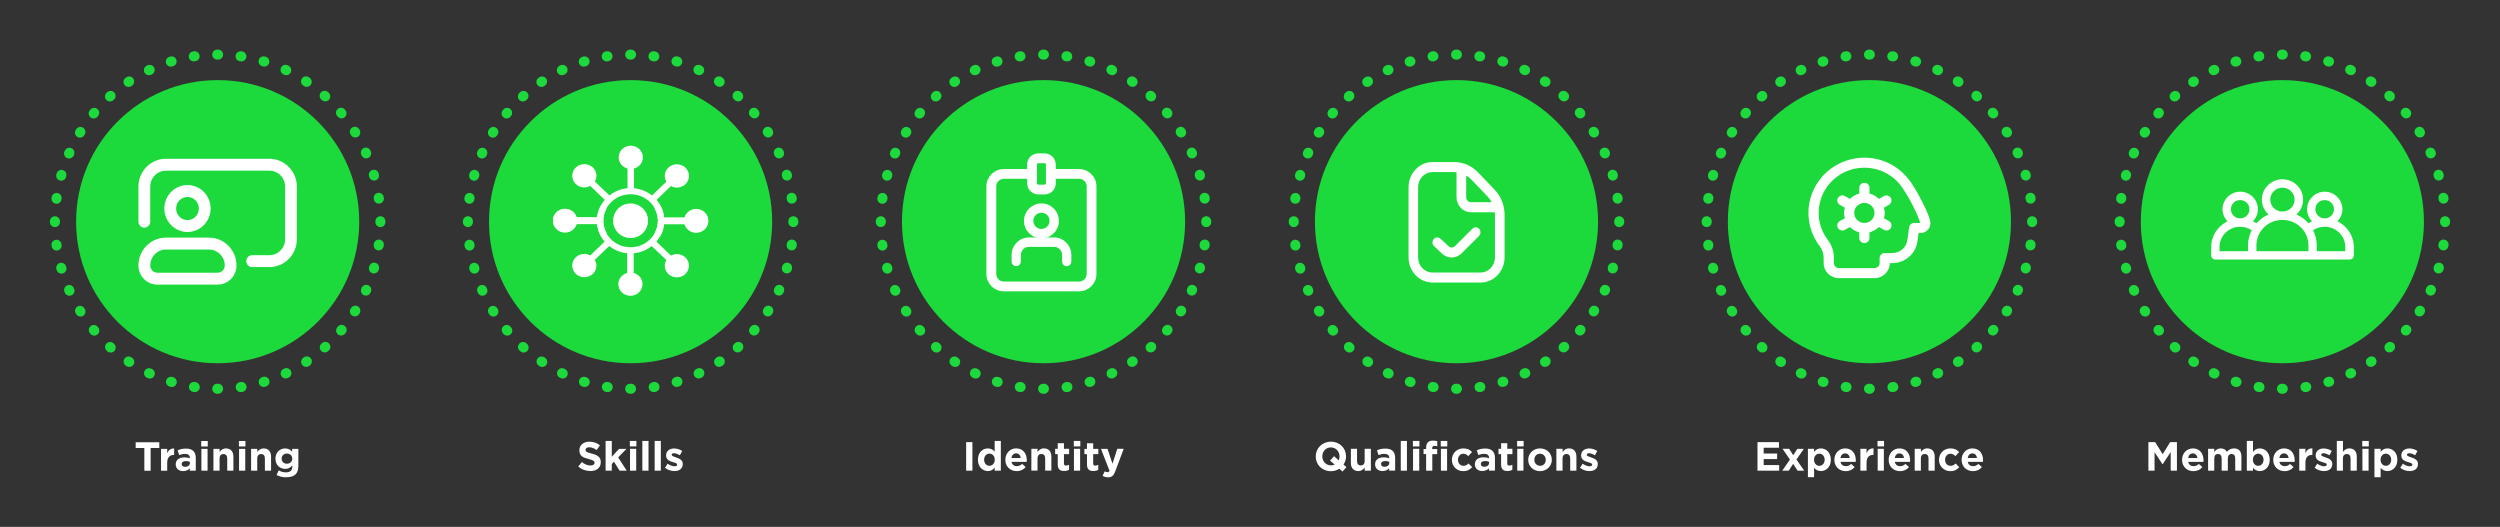 <?xml version="1.0" encoding="UTF-8"?><svg id="Layer_1" xmlns="http://www.w3.org/2000/svg" xmlns:xlink="http://www.w3.org/1999/xlink" viewBox="0 0 797.67 168.11"><rect x="0" y="0" width="797.67" height="168.11" fill="#333333" stroke="none"/><defs><style>.cls-1,.cls-2,.cls-3,.cls-4,.cls-5,.cls-6{fill:none;}.cls-2{stroke-dasharray:0 0 .26 7.26;}.cls-2,.cls-3{stroke:#1cda3c;stroke-linecap:round;stroke-linejoin:round;stroke-width:3.2px;}.cls-7{clip-path:url(#clippath);}.cls-8{fill:#fff;}.cls-9{fill:#1cda3c;}.cls-4,.cls-5,.cls-6{stroke:#fff;stroke-miterlimit:10;}.cls-5{stroke-width:1.13px;}.cls-6{stroke-width:.94px;}</style><clipPath id="clippath"><rect class="cls-1" x="15.93" y="15.82" width="765.82" height="136.47"/></clipPath></defs><g class="cls-7"><path class="cls-2" d="M76.81,123.51c24-3.5,42.73-23.85,44.43-49.02"/><path class="cls-2" d="M120.88,63.37c-3.33-24.71-23.14-44.01-47.67-45.81"/><path class="cls-2" d="M62.09,17.95c-24,3.5-42.73,23.86-44.43,49.02"/><path class="cls-2" d="M18.02,78.09c3.32,24.71,23.14,44.01,47.67,45.81"/><path class="cls-3" d="M69.32,124.04s.09,0,.13,0,.09,0,.13,0M17.53,70.6v.26M69.58,17.42h-.26m52.05,53.44v-.26"/><path class="cls-2" d="M340.32,123.51c24-3.5,42.73-23.85,44.43-49.02"/><path class="cls-2" d="M384.39,63.37c-3.33-24.71-23.14-44.01-47.67-45.81"/><path class="cls-2" d="M325.6,17.95c-24.01,3.5-42.73,23.86-44.43,49.02"/><path class="cls-2" d="M281.53,78.09c3.32,24.71,23.14,44.01,47.67,45.81"/><path class="cls-3" d="M332.83,124.04s.09,0,.13,0,.08,0,.13,0m-52.05-53.44v.26m52.05-53.44h-.26m52.05,53.44v-.26"/><path class="cls-2" d="M603.83,123.51c24-3.5,42.73-23.85,44.43-49.02"/><path class="cls-2" d="M647.9,63.37c-3.33-24.71-23.14-44.01-47.67-45.81"/><path class="cls-2" d="M589.11,17.95c-24.01,3.5-42.73,23.86-44.43,49.02"/><path class="cls-2" d="M545.04,78.09c3.32,24.71,23.14,44.01,47.67,45.81"/><path class="cls-3" d="M596.34,124.04s.09,0,.13,0,.09,0,.13,0m-52.05-53.44v.26m52.05-53.44h-.26m52.05,53.44v-.26"/><path class="cls-2" d="M208.57,123.51c24-3.5,42.73-23.85,44.43-49.02"/><path class="cls-2" d="M252.63,63.37c-3.33-24.71-23.14-44.01-47.67-45.81"/><path class="cls-2" d="M193.84,17.95c-24.01,3.5-42.73,23.86-44.43,49.02"/><path class="cls-2" d="M149.78,78.09c3.32,24.71,23.14,44.01,47.67,45.81"/><path class="cls-3" d="M201.08,124.04s.09,0,.13,0,.09,0,.13,0m-52.05-53.44v.26m52.05-53.44h-.26m52.05,53.44v-.26"/><path class="cls-2" d="M472.08,123.51c24-3.5,42.73-23.85,44.43-49.02"/><path class="cls-2" d="M516.14,63.37c-3.33-24.71-23.14-44.01-47.67-45.81"/><path class="cls-2" d="M457.35,17.95c-24.01,3.5-42.73,23.86-44.43,49.02"/><path class="cls-2" d="M413.29,78.09c3.32,24.71,23.14,44.01,47.67,45.81"/><path class="cls-3" d="M464.59,124.04s.09,0,.13,0,.08,0,.13,0m-52.05-53.44v.26m52.05-53.44h-.26m52.05,53.44v-.26"/><path class="cls-2" d="M735.59,123.51c24-3.5,42.73-23.85,44.43-49.02"/><path class="cls-2" d="M779.65,63.37c-3.33-24.71-23.14-44.01-47.67-45.81"/><path class="cls-2" d="M720.86,17.95c-24.01,3.5-42.73,23.86-44.43,49.02"/><path class="cls-2" d="M676.8,78.09c3.32,24.71,23.14,44.01,47.67,45.81"/><path class="cls-3" d="M728.1,124.04s.09,0,.13,0,.09,0,.13,0m-52.05-53.44v.26m52.05-53.44h-.26m52.05,53.44v-.26"/><path class="cls-9" d="M69.45,115.9c24.94,0,45.17-20.22,45.17-45.17s-20.22-45.17-45.17-45.17S24.28,45.78,24.28,70.73s20.22,45.17,45.17,45.17"/><path class="cls-9" d="M332.96,115.9c24.94,0,45.17-20.22,45.17-45.17s-20.22-45.17-45.17-45.17-45.17,20.22-45.17,45.17,20.22,45.17,45.17,45.17"/><path class="cls-9" d="M596.47,115.9c24.94,0,45.17-20.22,45.17-45.17s-20.22-45.17-45.17-45.17-45.17,20.22-45.17,45.17,20.22,45.17,45.17,45.17"/><path class="cls-9" d="M201.2,115.9c24.94,0,45.17-20.22,45.17-45.17s-20.22-45.17-45.17-45.17-45.17,20.22-45.17,45.17,20.22,45.17,45.17,45.17"/><path class="cls-9" d="M464.72,115.9c24.94,0,45.17-20.22,45.17-45.17s-20.22-45.17-45.17-45.17-45.17,20.22-45.17,45.17,20.22,45.17,45.17,45.17"/><path class="cls-9" d="M728.23,115.9c24.94,0,45.17-20.22,45.17-45.17s-20.22-45.17-45.17-45.17-45.17,20.22-45.17,45.17,20.22,45.17,45.17,45.17"/><path class="cls-8" d="M91.55,147.96c-.96,0-1.69-.65-1.69-1.61v-.03c0-.95,.73-1.61,1.69-1.61s1.7,.66,1.7,1.61v.03c0,.95-.74,1.61-1.7,1.61m-.23,4.31c1.35,0,2.35-.29,3-.93,.58-.58,.88-1.5,.88-2.74v-5.39h-1.97v.91c-.53-.59-1.17-1.04-2.25-1.04-1.6,0-3.09,1.17-3.09,3.25v.03c0,2.07,1.47,3.25,3.09,3.25,1.05,0,1.69-.43,2.28-1.13v.34c0,1.25-.64,1.9-1.99,1.9-.92,0-1.64-.24-2.35-.64l-.67,1.48c.88,.47,1.95,.73,3.08,.73m-11.22-2.11h1.97v-3.89c0-.94,.48-1.42,1.24-1.42s1.2,.48,1.2,1.42v3.89h1.97v-4.51c0-1.6-.87-2.59-2.36-2.59-1,0-1.59,.53-2.04,1.12v-.99h-1.97v6.97Zm-3.83,0h1.97v-6.97h-1.97v6.97Zm-.05-7.73h2.08v-1.75h-2.08v1.75Zm-8.14,7.73h1.97v-3.89c0-.94,.48-1.42,1.24-1.42s1.2,.48,1.2,1.42v3.89h1.97v-4.51c0-1.6-.87-2.59-2.36-2.59-1,0-1.59,.53-2.04,1.12v-.99h-1.97v6.97Zm-3.83,0h1.97v-6.97h-1.97v6.97Zm-.05-7.73h2.08v-1.75h-2.08v1.75Zm-5.16,6.5c-.64,0-1.08-.31-1.08-.85v-.03c0-.62,.52-.96,1.37-.96,.48,0,.92,.1,1.26,.26v.35c0,.72-.62,1.22-1.55,1.22m-.6,1.36c.96,0,1.63-.35,2.11-.88v.75h1.91v-4.04c0-.94-.23-1.7-.75-2.22-.49-.49-1.27-.78-2.35-.78-1.18,0-1.94,.22-2.7,.56l.49,1.51c.64-.23,1.17-.38,1.92-.38,.99,0,1.5,.46,1.5,1.28v.12c-.49-.17-1-.28-1.7-.28-1.65,0-2.81,.7-2.81,2.22v.03c0,1.38,1.08,2.13,2.39,2.13m-7.08-.13h1.97v-2.57c0-1.66,.81-2.46,2.12-2.46h.1v-2.07c-1.17-.05-1.82,.57-2.22,1.53v-1.4h-1.97v6.97Zm-5.32,0h2v-7.25h2.77v-1.84h-7.54v1.84h2.77v7.25Z"/><path class="cls-8" d="M354.96,147.95l-1.59-4.74h-2.09l2.73,6.99c-.17,.35-.35,.46-.69,.46-.26,0-.58-.12-.85-.27l-.66,1.43c.51,.3,1.04,.48,1.76,.48,1.18,0,1.75-.53,2.29-1.95l2.68-7.14h-2.05l-1.52,4.74Zm-6.1,2.34c.66,0,1.14-.16,1.56-.4v-1.58c-.29,.16-.61,.25-.98,.25-.44,0-.64-.22-.64-.68v-2.98h1.64v-1.69h-1.64v-1.78h-1.98v1.78h-.83v1.69h.83v3.3c0,1.61,.82,2.09,2.03,2.09m-6.19-.12h1.97v-6.97h-1.97v6.97Zm-.05-7.74h2.08v-1.75h-2.08v1.75Zm-3.08,7.85c.66,0,1.14-.16,1.56-.4v-1.58c-.29,.16-.61,.25-.98,.25-.44,0-.64-.22-.64-.68v-2.98h1.64v-1.69h-1.64v-1.78h-1.98v1.78h-.83v1.69h.83v3.3c0,1.61,.82,2.09,2.03,2.09m-10.45-.12h1.97v-3.89c0-.94,.48-1.42,1.24-1.42s1.2,.48,1.2,1.42v3.89h1.97v-4.51c0-1.6-.87-2.59-2.37-2.59-1,0-1.59,.53-2.04,1.12v-.99h-1.97v6.97Zm-6.37-4.03c.16-.9,.69-1.48,1.51-1.48s1.35,.6,1.47,1.48h-2.98Zm1.7,4.18c1.26,0,2.2-.49,2.85-1.3l-1.13-1c-.55,.51-1.03,.72-1.69,.72-.88,0-1.51-.47-1.7-1.37h4.85c.01-.18,.03-.36,.03-.52,0-1.98-1.07-3.78-3.39-3.78-2.03,0-3.45,1.64-3.45,3.63v.03c0,2.13,1.55,3.6,3.64,3.6m-8.71-1.7c-.92,0-1.7-.77-1.7-1.93v-.03c0-1.17,.78-1.93,1.7-1.93s1.69,.77,1.69,1.93v.03c0,1.16-.77,1.93-1.69,1.93m-.51,1.68c1.03,0,1.69-.48,2.17-1.13v1h1.97v-9.49h-1.97v3.43c-.47-.56-1.12-1.04-2.17-1.04-1.65,0-3.17,1.27-3.17,3.6v.03c0,2.33,1.55,3.6,3.17,3.6m-6.93-.13h2v-9.1h-2v9.1Z"/><path class="cls-8" d="M627.82,146.14c.16-.9,.69-1.48,1.51-1.48s1.35,.6,1.47,1.48h-2.98Zm1.7,4.18c1.26,0,2.2-.49,2.85-1.3l-1.13-1c-.55,.51-1.03,.72-1.69,.72-.88,0-1.51-.47-1.7-1.37h4.85c.01-.18,.03-.36,.03-.52,0-1.98-1.06-3.78-3.39-3.78-2.03,0-3.45,1.64-3.45,3.63v.03c0,2.13,1.55,3.6,3.64,3.6m-7.24,0c1.39,0,2.17-.53,2.85-1.27l-1.16-1.17c-.48,.46-.94,.74-1.6,.74-1.08,0-1.77-.86-1.77-1.93v-.03c0-1.03,.7-1.9,1.69-1.9,.7,0,1.14,.3,1.59,.77l1.21-1.3c-.65-.73-1.47-1.17-2.78-1.17-2.13,0-3.65,1.64-3.65,3.63v.03c0,1.99,1.53,3.6,3.63,3.6m-11.39-.16h1.98v-3.89c0-.94,.48-1.42,1.24-1.42s1.2,.48,1.2,1.42v3.89h1.97v-4.51c0-1.6-.87-2.59-2.36-2.59-1,0-1.59,.53-2.04,1.12v-.99h-1.98v6.97Zm-6.37-4.03c.16-.9,.69-1.48,1.51-1.48s1.35,.6,1.47,1.48h-2.98Zm1.7,4.18c1.26,0,2.2-.49,2.85-1.3l-1.13-1c-.55,.51-1.03,.72-1.69,.72-.88,0-1.51-.47-1.7-1.37h4.85c.01-.18,.03-.36,.03-.52,0-1.98-1.07-3.78-3.39-3.78-2.03,0-3.45,1.64-3.45,3.63v.03c0,2.13,1.55,3.6,3.64,3.6m-7.14-.16h1.97v-6.97h-1.97v6.97Zm-.05-7.73h2.08v-1.75h-2.08v1.75Zm-5.47,7.73h1.97v-2.57c0-1.66,.81-2.46,2.12-2.46h.1v-2.07c-1.17-.05-1.82,.57-2.22,1.53v-1.4h-1.97v6.97Zm-6.37-4.03c.16-.9,.69-1.48,1.51-1.48s1.35,.6,1.47,1.48h-2.98Zm1.7,4.18c1.26,0,2.2-.49,2.85-1.3l-1.13-1c-.54,.51-1.03,.72-1.69,.72-.88,0-1.51-.47-1.7-1.37h4.85c.01-.18,.03-.36,.03-.52,0-1.98-1.07-3.78-3.39-3.78-2.03,0-3.45,1.64-3.45,3.63v.03c0,2.13,1.55,3.6,3.64,3.6m-8.44-1.7c-.92,0-1.69-.77-1.69-1.93v-.03c0-1.16,.77-1.92,1.69-1.92s1.7,.77,1.7,1.92v.03c0,1.17-.78,1.93-1.7,1.93m-3.64,3.62h1.97v-2.99c.47,.56,1.12,1.04,2.17,1.04,1.65,0,3.17-1.27,3.17-3.6v-.03c0-2.33-1.54-3.6-3.17-3.6-1.03,0-1.69,.48-2.17,1.13v-1h-1.97v9.05Zm-5.97-9.05h-2.12l2.35,3.43-2.44,3.54h2.07l1.4-2.17,1.4,2.17h2.12l-2.46-3.56,2.35-3.4h-2.07l-1.31,2.04-1.3-2.04Zm-10.13,6.97h6.93v-1.78h-4.94v-1.91h4.29v-1.78h-4.29v-1.85h4.88v-1.78h-6.86v9.1Z"/><path class="cls-8" d="M215.17,150.3c1.51,0,2.67-.7,2.67-2.25v-.03c0-1.27-1.13-1.74-2.11-2.07-.75-.26-1.42-.44-1.42-.83v-.03c0-.27,.25-.48,.73-.48,.51,0,1.2,.25,1.89,.65l.75-1.36c-.75-.51-1.71-.81-2.6-.81-1.4,0-2.55,.79-2.55,2.21v.03c0,1.35,1.1,1.81,2.08,2.09,.77,.23,1.44,.38,1.44,.81v.03c0,.31-.26,.52-.83,.52-.65,0-1.44-.29-2.2-.83l-.85,1.3c.92,.73,2.01,1.05,2.99,1.05m-6.28-.13h1.97v-9.49h-1.97v9.49Zm-3.93,0h1.97v-9.49h-1.97v9.49Zm-3.93,0h1.97v-6.97h-1.97v6.97Zm-.05-7.73h2.08v-1.75h-2.08v1.75Zm-7.74,7.73h1.97v-2.12l.7-.74,1.78,2.86h2.29l-2.74-4.22,2.65-2.74h-2.37l-2.31,2.53v-5.06h-1.97v9.49Zm-4.88,.13c1.96,0,3.34-1.01,3.34-2.82v-.03c0-1.59-1.04-2.25-2.89-2.73-1.57-.4-1.96-.6-1.96-1.2v-.03c0-.44,.4-.79,1.17-.79s1.56,.34,2.37,.9l1.04-1.51c-.92-.74-2.05-1.16-3.38-1.16-1.86,0-3.18,1.09-3.18,2.74v.03c0,1.81,1.18,2.31,3.01,2.78,1.52,.39,1.83,.65,1.83,1.16v.03c0,.53-.5,.86-1.31,.86-1.04,0-1.9-.43-2.72-1.11l-1.18,1.42c1.09,.97,2.48,1.45,3.86,1.45"/><path class="cls-8" d="M507.13,150.3c1.51,0,2.67-.7,2.67-2.25v-.03c0-1.27-1.13-1.74-2.1-2.07-.76-.26-1.42-.44-1.42-.83v-.03c0-.27,.25-.48,.73-.48,.51,0,1.2,.25,1.88,.65l.75-1.36c-.75-.51-1.71-.81-2.6-.81-1.4,0-2.55,.79-2.55,2.21v.03c0,1.35,1.1,1.81,2.08,2.09,.77,.23,1.44,.38,1.44,.81v.03c0,.31-.26,.52-.83,.52-.65,0-1.44-.29-2.2-.83l-.85,1.3c.92,.73,2.01,1.05,2.99,1.05m-10.54-.13h1.98v-3.89c0-.94,.48-1.42,1.24-1.42s1.2,.48,1.2,1.42v3.89h1.98v-4.51c0-1.6-.87-2.59-2.37-2.59-1,0-1.59,.53-2.04,1.12v-.99h-1.98v6.97Zm-5.19-1.55c-1.09,0-1.83-.9-1.83-1.92v-.03c0-1.03,.68-1.9,1.81-1.9s1.83,.9,1.83,1.93v.03c0,1.03-.68,1.9-1.81,1.9m-.03,1.7c2.17,0,3.78-1.62,3.78-3.63v-.03c0-2-1.6-3.6-3.76-3.6s-3.78,1.62-3.78,3.63v.03c0,2,1.6,3.6,3.76,3.6m-7.25-.16h1.97v-6.97h-1.97v6.97Zm-.05-7.73h2.08v-1.75h-2.08v1.75Zm-3.08,7.85c.66,0,1.14-.16,1.56-.4v-1.59c-.29,.16-.61,.25-.98,.25-.44,0-.64-.22-.64-.68v-2.98h1.64v-1.69h-1.64v-1.78h-1.97v1.78h-.83v1.69h.83v3.3c0,1.61,.82,2.09,2.03,2.09m-7.41-1.35c-.64,0-1.08-.31-1.08-.85v-.03c0-.62,.52-.96,1.37-.96,.48,0,.92,.1,1.26,.26v.35c0,.72-.62,1.22-1.55,1.22m-.6,1.36c.96,0,1.63-.35,2.11-.88v.75h1.91v-4.04c0-.94-.23-1.7-.75-2.22-.49-.49-1.27-.78-2.35-.78-1.18,0-1.94,.22-2.7,.56l.49,1.51c.64-.23,1.17-.38,1.92-.38,.99,0,1.5,.46,1.5,1.28v.12c-.49-.17-1-.29-1.7-.29-1.65,0-2.81,.7-2.81,2.22v.03c0,1.38,1.08,2.13,2.39,2.13m-6.11,.03c1.39,0,2.17-.53,2.85-1.27l-1.16-1.17c-.48,.46-.94,.74-1.6,.74-1.08,0-1.77-.86-1.77-1.92v-.03c0-1.03,.7-1.9,1.69-1.9,.7,0,1.14,.3,1.59,.77l1.21-1.3c-.65-.73-1.47-1.17-2.78-1.17-2.13,0-3.65,1.64-3.65,3.63v.03c0,1.99,1.53,3.6,3.62,3.6m-7.17-7.89h2.08v-1.75h-2.08v1.75Zm.05,7.73h1.97v-6.97h-1.97v6.97Zm-4.72,0h1.97v-5.28h1.57v-1.61h-1.6v-.27c0-.52,.26-.76,.72-.76,.34,0,.61,.06,.9,.17v-1.64c-.36-.12-.78-.2-1.4-.2-.7,0-1.23,.18-1.6,.55-.36,.36-.56,.92-.56,1.69v.44h-.82v1.62h.82v5.28Zm-4.17,0h1.97v-6.97h-1.97v6.97Zm-.05-7.73h2.08v-1.75h-2.08v1.75Zm-3.87,7.73h1.97v-9.49h-1.97v9.49Zm-5.21-1.23c-.64,0-1.08-.31-1.08-.85v-.03c0-.62,.52-.96,1.37-.96,.48,0,.92,.1,1.26,.26v.35c0,.72-.62,1.22-1.55,1.22m-.6,1.36c.96,0,1.63-.35,2.11-.88v.75h1.91v-4.04c0-.94-.23-1.7-.75-2.22-.49-.49-1.27-.78-2.35-.78-1.18,0-1.94,.22-2.7,.56l.49,1.51c.64-.23,1.17-.38,1.92-.38,.99,0,1.5,.46,1.5,1.28v.12c-.49-.17-1-.29-1.7-.29-1.65,0-2.81,.7-2.81,2.22v.03c0,1.38,1.08,2.13,2.39,2.13m-7.76,0c1,0,1.59-.53,2.04-1.12v.99h1.98v-6.97h-1.98v3.89c0,.94-.48,1.42-1.23,1.42s-1.2-.48-1.2-1.42v-3.89h-1.97v4.51c0,1.6,.87,2.59,2.36,2.59m-8.71-1.82c-1.61,0-2.76-1.3-2.76-2.86v-.03c0-1.56,1.12-2.84,2.73-2.84s2.76,1.3,2.76,2.86v.03c0,.46-.09,.88-.25,1.25l-1.5-1.35-1.27,1.43,1.48,1.26c-.35,.17-.75,.25-1.2,.25m4.95,.55l-.94-.79c.51-.75,.81-1.65,.81-2.61v-.03c0-2.59-2.01-4.68-4.82-4.68s-4.85,2.12-4.85,4.71v.03c0,2.59,2.01,4.68,4.82,4.68,1.01,0,1.94-.29,2.71-.78l1,.9,1.27-1.42Z"/><path class="cls-8" d="M768.84,150.3c1.51,0,2.66-.7,2.66-2.25v-.03c0-1.27-1.13-1.74-2.1-2.07-.76-.26-1.42-.44-1.42-.83v-.03c0-.27,.25-.48,.73-.48,.51,0,1.2,.25,1.88,.65l.75-1.36c-.75-.51-1.71-.81-2.6-.81-1.4,0-2.55,.79-2.55,2.21v.03c0,1.35,1.1,1.81,2.08,2.09,.77,.23,1.44,.38,1.44,.81v.03c0,.31-.26,.52-.83,.52-.65,0-1.44-.29-2.2-.83l-.84,1.3c.92,.73,2.01,1.05,2.99,1.05m-7.58-1.67c-.92,0-1.69-.77-1.69-1.93v-.03c0-1.16,.77-1.92,1.69-1.92s1.7,.77,1.7,1.92v.03c0,1.17-.78,1.93-1.7,1.93m-3.64,3.62h1.97v-2.99c.47,.56,1.12,1.04,2.17,1.04,1.65,0,3.17-1.27,3.17-3.6v-.03c0-2.33-1.55-3.6-3.17-3.6-1.03,0-1.69,.48-2.17,1.13v-1h-1.97v9.05Zm-3.84-2.08h1.97v-6.97h-1.97v6.97Zm-.05-7.73h2.08v-1.75h-2.08v1.75Zm-8.14,7.73h1.97v-3.89c0-.94,.48-1.42,1.24-1.42s1.2,.48,1.2,1.42v3.89h1.98v-4.51c0-1.6-.87-2.59-2.36-2.59-1,0-1.59,.53-2.04,1.12v-3.51h-1.97v9.49Zm-4.08,.13c1.51,0,2.66-.7,2.66-2.25v-.03c0-1.27-1.13-1.74-2.11-2.07-.76-.26-1.42-.44-1.42-.83v-.03c0-.27,.25-.48,.73-.48,.51,0,1.2,.25,1.89,.65l.75-1.36c-.75-.51-1.72-.81-2.6-.81-1.41,0-2.55,.79-2.55,2.21v.03c0,1.35,1.1,1.81,2.08,2.09,.77,.23,1.45,.38,1.45,.81v.03c0,.31-.26,.52-.83,.52-.65,0-1.44-.29-2.2-.83l-.84,1.3c.92,.73,2.01,1.05,2.99,1.05m-7.88-.13h1.97v-2.57c0-1.66,.81-2.46,2.12-2.46h.1v-2.07c-1.17-.05-1.82,.57-2.22,1.53v-1.4h-1.97v6.97Zm-6.37-4.03c.16-.9,.69-1.48,1.51-1.48s1.35,.6,1.47,1.48h-2.98Zm1.7,4.18c1.26,0,2.2-.49,2.85-1.3l-1.13-1c-.55,.51-1.03,.72-1.69,.72-.88,0-1.51-.47-1.7-1.37h4.85c.01-.18,.03-.36,.03-.52,0-1.98-1.07-3.78-3.39-3.78-2.03,0-3.45,1.64-3.45,3.63v.03c0,2.13,1.55,3.6,3.64,3.6m-8.44-1.7c-.92,0-1.69-.77-1.69-1.93v-.03c0-1.16,.77-1.92,1.69-1.92s1.7,.77,1.7,1.92v.03c0,1.17-.78,1.93-1.7,1.93m.51,1.67c1.65,0,3.17-1.27,3.17-3.6v-.03c0-2.33-1.55-3.6-3.17-3.6-1.03,0-1.69,.48-2.17,1.13v-3.52h-1.97v9.49h1.97v-.91c.47,.56,1.12,1.04,2.17,1.04m-16.5-.13h1.97v-3.89c0-.94,.46-1.42,1.2-1.42s1.16,.48,1.16,1.42v3.89h1.97v-3.89c0-.94,.46-1.42,1.2-1.42s1.16,.48,1.16,1.42v3.89h1.97v-4.54c0-1.68-.88-2.56-2.35-2.56-.95,0-1.68,.39-2.29,1.1-.36-.7-1.05-1.1-1.96-1.1-1,0-1.6,.53-2.06,1.12v-.99h-1.97v6.97Zm-6.37-4.03c.16-.9,.69-1.48,1.51-1.48s1.35,.6,1.47,1.48h-2.98Zm1.7,4.18c1.26,0,2.2-.49,2.85-1.3l-1.13-1c-.55,.51-1.03,.72-1.69,.72-.88,0-1.51-.47-1.7-1.37h4.85c.01-.18,.03-.36,.03-.52,0-1.98-1.07-3.78-3.39-3.78-2.03,0-3.45,1.64-3.45,3.63v.03c0,2.13,1.55,3.6,3.64,3.6m-14.38-.16h1.96v-5.9l2.54,3.85h.05l2.56-3.89v5.94h1.99v-9.1h-2.16l-2.39,3.85-2.39-3.85h-2.16v9.1Z"/><path class="cls-8" d="M332.29,67.4c1.69,0,3.06,1.37,3.06,3.06s-1.37,3.06-3.06,3.06-3.06-1.37-3.06-3.06,1.37-3.06,3.06-3.06m0,8.17c2.82,0,5.1-2.28,5.1-5.1s-2.29-5.1-5.1-5.1-5.1,2.29-5.1,5.1,2.29,5.1,5.1,5.1"/><path class="cls-6" d="M332.29,67.4c1.69,0,3.06,1.37,3.06,3.06s-1.37,3.06-3.06,3.06-3.06-1.37-3.06-3.06,1.37-3.06,3.06-3.06Zm0,8.17c2.82,0,5.1-2.28,5.1-5.1s-2.29-5.1-5.1-5.1-5.1,2.29-5.1,5.1,2.29,5.1,5.1,5.1Z"/><path class="cls-8" d="M336.32,76.23h-8.05c-2.78,0-5.03,2.3-5.03,5.15v2.06c0,.57,.45,1.03,1.01,1.03s1.01-.46,1.01-1.03v-2.06c0-1.71,1.35-3.09,3.02-3.09h8.05c1.67,0,3.02,1.38,3.02,3.09v2.06c0,.57,.45,1.03,1.01,1.03s1.01-.46,1.01-1.03v-2.06c0-2.84-2.25-5.15-5.03-5.15"/><path class="cls-6" d="M336.32,76.23h-8.05c-2.78,0-5.03,2.3-5.03,5.15v2.06c0,.57,.45,1.03,1.01,1.03s1.01-.46,1.01-1.03v-2.06c0-1.71,1.35-3.09,3.02-3.09h8.05c1.67,0,3.02,1.38,3.02,3.09v2.06c0,.57,.45,1.03,1.01,1.03s1.01-.46,1.01-1.03v-2.06c0-2.84-2.25-5.15-5.03-5.15Z"/><path class="cls-8" d="M347.29,87.41c0,1.65-1.34,2.99-3,2.99h-23.99c-1.66,0-3-1.34-3-2.99v-27.93c0-1.65,1.34-2.99,3-2.99h8v1.99c0,1.65,1.34,2.99,3,2.99h2c1.66,0,3-1.34,3-2.99v-1.99h8c1.66,0,3,1.34,3,2.99v27.93Zm-17-34.91c0-.55,.45-1,1-1h2c.55,0,1,.45,1,1v5.98c0,.55-.45,1-1,1h-2c-.55,0-1-.45-1-1v-5.98Zm14,1.99h-8v-1.99c0-1.65-1.34-2.99-3-2.99h-2c-1.66,0-3,1.34-3,2.99v1.99h-8c-2.76,0-5,2.23-5,4.99v27.93c0,2.75,2.24,4.99,5,4.99h23.99c2.76,0,5-2.23,5-4.99v-27.93c0-2.75-2.24-4.99-5-4.99"/><path class="cls-5" d="M347.29,87.41c0,1.65-1.34,2.99-3,2.99h-23.99c-1.66,0-3-1.34-3-2.99v-27.93c0-1.65,1.34-2.99,3-2.99h8v1.99c0,1.65,1.34,2.99,3,2.99h2c1.66,0,3-1.34,3-2.99v-1.99h8c1.66,0,3,1.34,3,2.99v27.93Zm-17-34.91c0-.55,.45-1,1-1h2c.55,0,1,.45,1,1v5.98c0,.55-.45,1-1,1h-2c-.55,0-1-.45-1-1v-5.98Zm14,1.99h-8v-1.99c0-1.65-1.34-2.99-3-2.99h-2c-1.66,0-3,1.34-3,2.99v1.99h-8c-2.76,0-5,2.23-5,4.99v27.93c0,2.75,2.24,4.99,5,4.99h23.99c2.76,0,5-2.23,5-4.99v-27.93c0-2.75-2.24-4.99-5-4.99Z"/><path class="cls-8" d="M66.7,76.32c4.56,0,8.26,3.76,8.26,8.39,0,3.09-2.46,5.59-5.51,5.59h-19.27c-3.04,0-5.51-2.5-5.51-5.59,0-4.63,3.7-8.39,8.26-8.39h13.76Zm0,2.8h-13.76c-3.04,0-5.5,2.51-5.5,5.59,0,1.54,1.23,2.8,2.75,2.8h19.27c1.52,0,2.75-1.25,2.75-2.8,0-3.09-2.47-5.59-5.51-5.59m-6.88-19.58c3.8,0,6.88,3.13,6.88,6.99s-3.08,6.99-6.88,6.99-6.88-3.13-6.88-6.99,3.08-6.99,6.88-6.99m0,2.8c-2.28,0-4.13,1.88-4.13,4.19s1.85,4.2,4.13,4.2,4.13-1.88,4.13-4.2c0-2.32-1.85-4.19-4.13-4.19m26.15,22.38h-5.51c-.76,0-1.38-.63-1.38-1.4s.62-1.4,1.38-1.4h5.51c3.04,0,5.5-2.51,5.5-5.59v-16.78c0-3.09-2.47-5.59-5.5-5.59H52.93c-3.04,0-5.5,2.51-5.5,5.59v11.19c0,.77-.62,1.4-1.38,1.4s-1.38-.63-1.38-1.4v-11.19c0-4.63,3.7-8.39,8.26-8.39h33.03c4.56,0,8.25,3.76,8.26,8.39v16.78c0,4.63-3.7,8.39-8.26,8.39"/><path class="cls-4" d="M66.7,76.32c4.56,0,8.26,3.76,8.26,8.39,0,3.09-2.46,5.59-5.51,5.59h-19.27c-3.04,0-5.51-2.5-5.51-5.59,0-4.63,3.7-8.39,8.26-8.39h13.76Zm0,2.8h-13.76c-3.04,0-5.5,2.51-5.5,5.59,0,1.54,1.23,2.8,2.75,2.8h19.27c1.52,0,2.75-1.25,2.75-2.8,0-3.09-2.47-5.59-5.51-5.59m-6.88-19.58c3.8,0,6.88,3.13,6.88,6.99s-3.08,6.99-6.88,6.99-6.88-3.13-6.88-6.99,3.08-6.99,6.88-6.99Zm0,2.8c-2.28,0-4.13,1.88-4.13,4.19s1.85,4.2,4.13,4.2,4.13-1.88,4.13-4.2c0-2.32-1.85-4.19-4.13-4.19m26.15,22.38h-5.51c-.76,0-1.38-.63-1.38-1.4s.62-1.4,1.38-1.4h5.51c3.04,0,5.5-2.51,5.5-5.59v-16.78c0-3.09-2.47-5.59-5.5-5.59H52.93c-3.04,0-5.5,2.51-5.5,5.59v11.19c0,.77-.62,1.4-1.38,1.4s-1.38-.63-1.38-1.4v-11.19c0-4.63,3.7-8.39,8.26-8.39h33.03c4.56,0,8.25,3.76,8.26,8.39v16.78c0,4.63-3.7,8.39-8.26,8.39Z"/><path class="cls-8" d="M609.12,57.4c-3.87-5.18-10.32-7.84-16.78-6.91-9.75,1.37-16.54,10.29-15.15,19.92,.43,2.99,1.63,5.82,3.48,8.21,.8,1.1,1.23,2.42,1.2,3.77v1.56c0,2.65,2.18,4.8,4.87,4.8h11.35c2.69,0,4.87-2.15,4.87-4.8h.8c4.07-.01,7.5-2.98,8.04-6.96l.36-2.65h.54c1.75,.04,3.21-1.34,3.24-3.07,0-.04,0-.09,0-.13,0-2.27-4.75-11.23-6.81-13.74m1.61,13.74c-.81,0-1.5,.6-1.61,1.39l-.54,4.04c-.33,2.39-2.38,4.17-4.82,4.17h-2.42c-.9,0-1.62,.72-1.62,1.6v1.6c0,.88-.73,1.6-1.62,1.6h-11.35c-.9,0-1.62-.72-1.62-1.6v-1.56c.02-2.06-.63-4.06-1.87-5.72-4.89-6.33-3.66-15.37,2.74-20.2,1.98-1.49,4.32-2.46,6.79-2.81,.69-.09,1.38-.14,2.08-.14,4.62,0,8.97,2.16,11.71,5.84,2.56,3.64,4.62,7.6,6.13,11.77h-1.96Zm-7.45-7.99c-.45-.77-1.44-1.03-2.21-.59,0,0,0,0,0,0l-1.59,.9c-.83-.83-1.86-1.42-3-1.7v-1.83c0-.88-.73-1.6-1.62-1.6s-1.62,.72-1.62,1.6v1.83c-1.14,.29-2.18,.88-3.01,1.7l-1.59-.9c-.78-.44-1.77-.18-2.22,.59-.45,.77-.18,1.75,.59,2.19l1.61,.92c-.16,.55-.25,1.11-.25,1.69,0,.57,.1,1.14,.26,1.69l-1.61,.91c-.78,.44-1.04,1.42-.6,2.19s1.44,1.03,2.22,.59l1.59-.9c.83,.83,1.86,1.42,3,1.7v1.83c0,.88,.73,1.6,1.62,1.6s1.62-.72,1.62-1.6v-1.83c1.14-.29,2.18-.88,3.01-1.7l1.59,.9c.78,.44,1.77,.18,2.22-.59,.45-.77,.18-1.75-.59-2.19l-1.61-.91c.16-.55,.25-1.12,.25-1.69,0-.57-.1-1.14-.26-1.69l1.61-.92c.77-.44,1.04-1.42,.59-2.19m-8.43,7.99c-1.79,0-3.24-1.43-3.24-3.2s1.45-3.2,3.24-3.2,3.24,1.43,3.24,3.2-1.45,3.2-3.24,3.2"/><path class="cls-8" d="M471.95,73.05c.58,.64,.56,1.65-.05,2.26l-5.5,5.47c-1.8,1.85-4.69,1.84-6.47-.03l-2.36-2.2c-.63-.59-.69-1.6-.12-2.26,.56-.66,1.53-.72,2.17-.13l2.43,2.26c.56,.66,1.53,.72,2.16,.13,.02-.02,.04-.04,.07-.07l5.52-5.5c.61-.61,1.58-.59,2.17,.05,0,0,0,0,0,0m5.02,9.11c0,2.65-2.06,4.81-4.6,4.81h-15.32c-2.54,0-4.6-2.15-4.6-4.81v-22.42c0-2.65,2.06-4.81,4.6-4.81h6.92c.25,0,.5,.05,.74,.07v7.93c0,2.65,2.06,4.81,4.6,4.81h7.59c.02,.26,.07,.51,.07,.78v13.64Zm-2.24-19.3c.47,.5,.87,1.07,1.2,1.68h-6.61c-.85,0-1.53-.72-1.53-1.6v-6.92c.59,.34,1.13,.76,1.61,1.25l5.34,5.58Zm2.17-2.27l-5.34-5.58c-2.01-2.11-4.74-3.29-7.58-3.28h-6.92c-4.23,0-7.65,3.59-7.66,8.01v22.42c0,4.42,3.43,8,7.66,8.01h15.32c4.23,0,7.65-3.59,7.66-8.01v-13.64c0-2.97-1.12-5.83-3.14-7.93"/><path class="cls-8" d="M201.2,65.21c3.05,0,5.52,2.41,5.52,5.37s-2.47,5.37-5.52,5.37-5.52-2.4-5.52-5.37,2.47-5.37,5.52-5.37"/><path class="cls-8" d="M222.12,66.65c-1.77,0-3.23,1.16-3.7,2.71h-6.52c-.21-2.11-1.04-4.02-2.4-5.58l4.59-4.42c.57,.3,1.2,.5,1.88,.5,2.14,0,3.86-1.66,3.86-3.72s-1.72-3.72-3.86-3.72-3.86,1.66-3.86,3.72c0,.65,.21,1.26,.52,1.81l-4.59,4.42c-1.62-1.26-3.6-2.11-5.74-2.31v-6.28c1.62-.45,2.82-1.86,2.82-3.57,0-2.06-1.72-3.72-3.86-3.72s-3.86,1.66-3.86,3.72c0,1.71,1.2,3.12,2.82,3.57v6.28c-2.19,.2-4.17,1.01-5.74,2.31l-4.69-4.47c.31-.55,.52-1.16,.52-1.81,0-2.06-1.72-3.72-3.86-3.72s-3.86,1.66-3.86,3.72,1.72,3.72,3.86,3.72c.68,0,1.3-.2,1.88-.5l4.64,4.47c-1.3,1.56-2.19,3.42-2.4,5.53h-6.57c-.47-1.56-1.93-2.71-3.7-2.71-2.14,0-3.86,1.66-3.86,3.72s1.72,3.72,3.86,3.72c1.77,0,3.23-1.16,3.7-2.71h6.52c.1,1.31,.47,2.56,1.1,3.72,.21,.35,.57,.55,.94,.55,.16,0,.31-.05,.47-.1,.52-.25,.73-.85,.42-1.36-.63-1.16-.94-2.41-.94-3.77,0-4.62,3.91-8.39,8.71-8.39s8.71,3.77,8.71,8.39c0,1.36-.31,2.61-.94,3.77-.26,.5-.05,1.11,.42,1.36,.52,.25,1.15,.05,1.41-.4,.63-1.16,.99-2.36,1.1-3.67h6.52c.47,1.56,1.93,2.71,3.7,2.71,2.14,0,3.86-1.66,3.86-3.72s-1.72-3.77-3.86-3.77"/><path class="cls-8" d="M201.2,75.66c-3.05,0-5.52-2.4-5.52-5.37s2.47-5.37,5.52-5.37,5.52,2.4,5.52,5.37-2.47,5.37-5.52,5.37"/><path class="cls-8" d="M180.29,74.22c1.77,0,3.23-1.16,3.7-2.71h6.52c.21,2.11,1.04,4.02,2.4,5.58l-4.59,4.42c-.57-.3-1.2-.5-1.88-.5-2.14,0-3.86,1.66-3.86,3.72s1.72,3.72,3.86,3.72,3.86-1.66,3.86-3.72c0-.65-.21-1.26-.52-1.81l4.59-4.42c1.62,1.26,3.6,2.11,5.74,2.31v6.28c-1.62,.45-2.82,1.86-2.82,3.57,0,2.06,1.72,3.72,3.86,3.72s3.86-1.66,3.86-3.72c0-1.71-1.2-3.12-2.82-3.57v-6.28c2.19-.2,4.17-1.01,5.74-2.31l4.69,4.47c-.31,.55-.52,1.16-.52,1.81,0,2.06,1.72,3.72,3.86,3.72s3.86-1.66,3.86-3.72-1.72-3.72-3.86-3.72c-.68,0-1.3,.2-1.88,.5l-4.64-4.47c1.3-1.56,2.19-3.42,2.4-5.53h6.57c.47,1.56,1.93,2.71,3.7,2.71,2.14,0,3.86-1.66,3.86-3.72s-1.72-3.72-3.86-3.72c-1.77,0-3.23,1.16-3.7,2.71h-6.52c-.1-1.31-.47-2.56-1.1-3.72-.21-.35-.57-.55-.94-.55-.16,0-.31,.05-.47,.1-.52,.25-.73,.85-.42,1.36,.63,1.16,.94,2.41,.94,3.77,0,4.62-3.91,8.39-8.71,8.39s-8.71-3.77-8.71-8.39c0-1.36,.31-2.61,.94-3.77,.26-.5,.05-1.11-.42-1.36-.52-.25-1.15-.05-1.41,.4-.63,1.16-.99,2.36-1.1,3.67h-6.52c-.47-1.56-1.93-2.71-3.7-2.71-2.14,0-3.86,1.66-3.86,3.72s1.72,3.77,3.86,3.77"/><path class="cls-8" d="M741.67,72.35s.03,0,.04,0c.02,0,.04,0,.05,0,3.66,.03,6.55,2.91,6.55,6.52v1.28h-9.1v-1.82c0-1.76-.43-3.41-1.18-4.87,1.04-.69,2.28-1.09,3.65-1.1m-26.97,0s.04,0,.05,0c.01,0,.03,0,.04,0,1.36,0,2.61,.41,3.65,1.1-.75,1.47-1.18,3.12-1.18,4.87v1.82h-9.1v-1.28c0-3.61,2.88-6.49,6.54-6.52m13.54-2.18c4.63,0,8.3,3.62,8.3,8.15v1.82h-16.6v-1.82c0-4.53,3.67-8.15,8.3-8.15m13.48-6.33c1.66,0,2.97,1.29,2.97,2.91s-1.3,2.93-2.97,2.93-2.97-1.3-2.97-2.93,1.3-2.91,2.97-2.91m-26.96,0c1.66,0,2.96,1.29,2.96,2.91s-1.3,2.93-2.96,2.93-2.96-1.3-2.96-2.93,1.3-2.91,2.96-2.91m13.48-3.96c2.17,0,3.88,1.71,3.88,3.82s-1.71,3.8-3.88,3.8-3.89-1.69-3.89-3.8,1.72-3.82,3.89-3.82m0-2.68c-3.6,0-6.57,2.91-6.57,6.49,0,1.88,.83,3.55,2.13,4.74-1.48,.65-2.79,1.62-3.85,2.81-.36-.24-.73-.45-1.12-.63,.97-1.01,1.58-2.36,1.58-3.86,0-3.08-2.55-5.59-5.64-5.59s-5.64,2.51-5.64,5.59c0,1.5,.61,2.86,1.59,3.86-3.08,1.49-5.22,4.62-5.22,8.25v2.61c0,.74,.6,1.33,1.34,1.33h11.63c.05,0,.1,.01,.15,.01h19.28c.06,0,.11,0,.17-.01h11.62c.74,0,1.33-.6,1.33-1.33v-2.61c0-3.63-2.14-6.76-5.22-8.25,.97-1.01,1.58-2.37,1.58-3.86,0-3.08-2.55-5.59-5.64-5.59s-5.64,2.51-5.64,5.59c0,1.49,.61,2.85,1.58,3.86-.39,.19-.77,.39-1.12,.63-1.05-1.2-2.36-2.16-3.85-2.81,1.29-1.18,2.12-2.86,2.12-4.74,0-3.58-2.96-6.49-6.56-6.49"/></g></svg>
